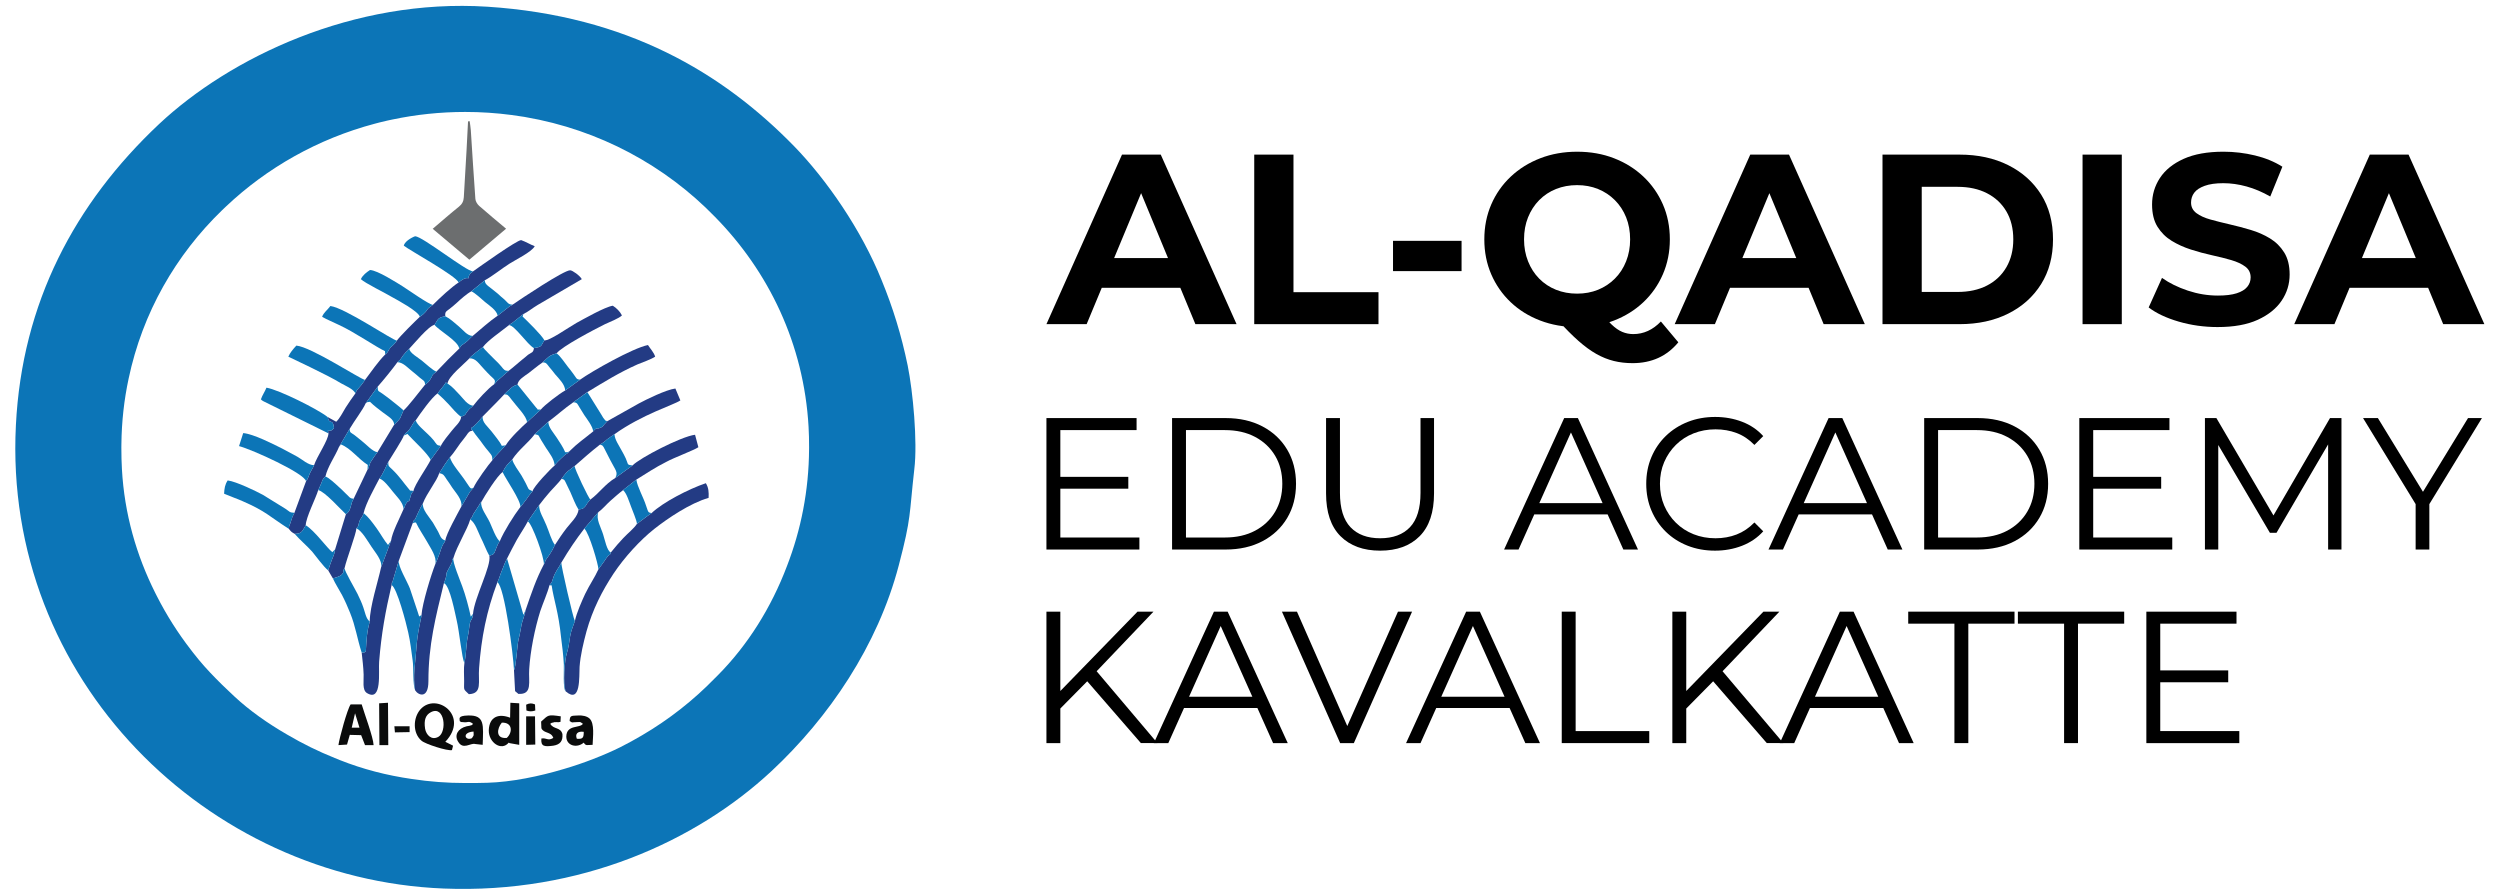 <?xml version="1.0" encoding="UTF-8"?>
<!DOCTYPE svg PUBLIC "-//W3C//DTD SVG 1.1//EN" "http://www.w3.org/Graphics/SVG/1.1/DTD/svg11.dtd">
<!-- Creator: CorelDRAW -->
<svg xmlns="http://www.w3.org/2000/svg" xml:space="preserve" width="213.839mm" height="76.479mm" version="1.1" style="shape-rendering:geometricPrecision; text-rendering:geometricPrecision; image-rendering:optimizeQuality; fill-rule:evenodd; clip-rule:evenodd"
viewBox="0 0 21383.9 7647.9"
 xmlns:xlink="http://www.w3.org/1999/xlink"
 xmlns:xodm="http://www.corel.com/coreldraw/odm/2003">
 <defs>
  <style type="text/css">
   <![CDATA[
    .fil2 {fill:#0A0B0B}
    .fil0 {fill:#0C75B7}
    .fil1 {fill:#233B84}
    .fil4 {fill:black;fill-rule:nonzero}
    .fil3 {fill:#6C6E6F;fill-rule:nonzero}
   ]]>
  </style>
 </defs>
 <g id="Layer_x0020_1">
  <path class="fil0" d="M4486.31 999.94l8.13 1.57c633.25,109.16 1196.48,415.98 1620.55,852.84 460.09,467.58 760.73,1088.65 801.1,1795.62 3.26,57.58 4.67,115.18 4.41,172.66l0.05 4.95 -0.1 7.67 -0.08 7.2c-1.83,351.67 -68.53,688.32 -188.95,999.28 -133.91,354.08 -334.83,675.32 -589.73,932.51l-25.71 25.53c-184.16,189.94 -394.68,355.27 -625.77,490.56 -57.5,33.98 -118,67.17 -182.15,99.66 -68.42,34.22 -147.88,68.95 -234.35,102.2 -81.02,31.73 -163.84,59.97 -248.25,84.67 -216.02,64.75 -449.82,112.21 -656.48,118.62 -59.3,1.8 -117.69,2.45 -175.21,1.93l-14.42 0.19c-154.64,0 -306.46,-11.74 -454.65,-34.17 -216.57,-31.03 -421.38,-83.99 -618,-162.14 -14.57,-5.84 -29.23,-11.81 -43.91,-17.94 -139.56,-55.94 -273.75,-121.94 -401.58,-197.25l-0.39 -0.21 -6.6 -3.8 -0.11 -0.05c-163.65,-94.56 -319.36,-203.8 -449.69,-325.44 -18.12,-17.14 -35.86,-33.9 -53.22,-50.49 -35.99,-33.45 -71.06,-67.82 -105.27,-103 -66.47,-67.31 -129.66,-137.09 -194.38,-220.69l-20.24 -26.39c-109.49,-141.39 -205.79,-293.05 -287.31,-453.11l-15.46 -30.33 -0.37 -0.75c-161.26,-321.61 -264,-675.99 -285.25,-1059.53 -3.29,-58.65 -4.7,-116.72 -4.65,-174.35l-0.13 -10.38 0.11 -8.66 0.29 -21.17c2,-191.14 23,-377.83 61.51,-558.25 119.07,-565.24 403.75,-1058.33 799.46,-1441.24l0.21 -0.21c10.98,-10.61 22.04,-21.15 33.17,-31.6 351.33,-332.22 787.36,-579.56 1273.38,-708.49 12.44,-3.39 24.99,-6.7 37.66,-9.93l0.57 -0.16c22.72,-5.79 45.77,-11.29 69.13,-16.48l5.63 -1.22c11.77,-2.59 23.6,-5.09 35.52,-7.54 201.29,-42.5 410.24,-65.06 624.57,-65.06 135.05,0 267.86,9.05 398.09,26.26 37.08,4.67 73.43,10.04 108.87,16.11zm3334.44 3012.37c28.42,-234.46 -11.84,-663.11 -56.85,-885.72 -54.45,-262.86 -125.51,-492.6 -222.59,-729.4 -172.89,-431.02 -473.66,-864.39 -750.73,-1148.58 -611,-625.22 -1425.67,-1113.06 -2621.6,-1191.21 -1146.23,-73.43 -2202.45,435.74 -2808.71,1004.11 -719.93,677.32 -1172.26,1527.5 -1224.36,2576.62 -111.32,2176.37 1638.8,3881.48 3658.89,3962.01 1167.51,47.35 2159.79,-404.97 2803.96,-1004.11 490.22,-457.08 909.38,-1072.8 1089.36,-1761.96 108.95,-414.44 87.65,-426.28 132.63,-821.76z"/>
  <path class="fil1" d="M4656.82 2911.08c-33.16,47.37 -14.21,54.47 -89.99,66.31 -4.74,40.26 -18.95,35.53 -49.74,56.84 -23.68,18.95 -28.41,26.05 -54.46,45 -37.9,30.78 -73.42,63.94 -111.31,92.36l-97.1 85.25c-14.21,11.84 -4.73,9.48 -28.42,30.79 -47.36,30.79 -144.46,137.36 -177.61,182.35 -30.79,30.79 -18.95,9.48 -47.37,45 -28.41,35.52 -9.47,30.78 -56.83,49.73 0,42.63 -54.47,85.26 -80.52,120.78 -23.68,28.42 -75.78,92.36 -92.36,127.88l-87.63 120.78c-28.41,59.21 -139.72,215.51 -146.82,265.24 -26.05,33.16 -11.85,9.47 -23.69,42.63 -28.42,94.73 0,7.1 -40.26,66.31 -11.84,18.94 -4.73,21.31 -21.31,47.36 -30.79,73.42 -97.1,196.56 -106.57,269.98l-85.26 227.35c-28.41,130.25 -94.72,329.18 -97.09,461.8 -26.05,99.46 -26.05,144.46 -33.16,255.77 -23.68,18.94 -2.37,4.73 -35.52,11.84 7.1,66.31 14.21,120.78 16.58,187.09 2.37,52.1 -14.21,132.62 28.42,158.67 132.62,80.51 97.09,-189.46 104.2,-267.61 18.94,-241.56 54.47,-433.38 106.57,-656 4.73,-42.62 2.36,-9.47 7.1,-26.05l54.47 -182.35 118.41 -319.71c16.58,-47.36 4.74,-7.1 23.68,-40.26 4.74,-11.84 14.21,-33.15 21.32,-47.36 7.1,-16.58 30.78,-63.94 42.62,-82.89 33.16,-87.62 118.42,-189.46 139.73,-258.13l45 -71.05c16.57,-26.05 30.78,-42.63 47.36,-66.31 37.89,-42.63 59.2,-80.52 87.62,-118.41 16.58,-21.31 30.79,-37.89 49.74,-63.94 21.31,-30.79 26.05,-40.26 56.83,-45 -18.94,-14.21 -4.73,-2.37 -14.21,-21.31 40.26,-23.68 73.42,-68.68 99.47,-99.47 68.68,-71.04 125.51,-125.51 184.72,-189.45l23.68 -23.69c37.89,-30.78 45,-47.36 89.99,-59.2 2.37,-42.63 63.94,-75.78 92.36,-97.1 37.89,-28.42 75.79,-61.57 120.78,-92.36 52.1,-47.36 54.47,-59.2 120.78,-78.15 45,-59.21 322.08,-203.67 412.07,-248.66 49.73,-23.68 120.78,-49.73 146.83,-75.78 -16.58,-33.16 -47.37,-63.95 -78.15,-82.89 -66.31,9.47 -248.66,113.67 -310.24,146.83 -78.15,44.99 -234.45,156.3 -274.71,149.19z"/>
  <path class="fil1" d="M4962.32 3247.37l-127.88 92.36c-54.47,30.79 -177.62,125.52 -208.41,163.41l-118.41 108.93c-44.99,40.26 -144.46,134.99 -179.98,194.2l-94.73 101.83c-2.37,2.37 -4.74,4.74 -7.11,7.11l-14.2 21.31c-30.79,33.15 -142.1,187.09 -161.04,234.45 -14.21,18.95 -18.95,21.32 -30.79,35.53l-73.41 125.51c-30.79,59.21 -130.26,234.45 -137.36,291.29 -14.21,33.16 -14.21,18.95 -28.42,52.1 -4.74,11.84 -11.84,30.79 -16.58,47.37 -11.84,30.78 -26.05,73.41 -40.26,101.83 -37.89,97.1 -111.3,336.29 -118.41,435.75 -2.36,37.89 -35.52,139.72 -44.99,300.76 -7.11,106.57 -30.79,224.98 -9.48,343.39 26.06,42.63 113.68,78.15 113.68,-78.15 0,-310.23 61.57,-547.05 132.62,-838.34 2.37,-7.11 11.84,-30.79 11.84,-30.79 4.74,-16.58 2.37,-11.84 7.1,-26.05 7.11,-40.26 -2.36,-21.32 18.95,-61.57l28.42 -52.11c9.47,-28.41 -7.11,-21.31 14.21,-42.62 33.15,-111.31 120.78,-246.3 144.46,-331.55 21.31,-28.42 11.84,-14.21 26.05,-45l47.36 -73.41c14.21,-18.95 0,-9.48 21.32,-30.79 28.42,-52.1 137.35,-227.35 182.35,-255.77 28.42,-56.83 42.63,-66.31 82.89,-108.93 56.83,-85.26 134.98,-139.73 191.82,-215.51l116.04 -106.57c71.05,-52.1 137.36,-113.68 213.14,-165.78l120.78 -87.62c149.2,-89.99 269.98,-165.78 428.65,-236.82 40.26,-16.58 116.04,-42.63 151.56,-66.31 -11.84,-37.89 -42.62,-68.68 -61.57,-99.47 -130.25,26.05 -480.75,224.98 -580.21,296.03z"/>
  <path class="fil1" d="M4384.48 2605.58c-18.95,14.21 -16.58,7.11 -30.79,18.95l-97.1 75.78c-75.78,52.1 -144.46,116.05 -213.14,172.88 -23.68,18.95 -35.52,37.89 -61.57,56.84 -35.52,28.42 -28.42,11.84 -54.47,52.1 -71.05,68.68 -116.04,113.67 -194.19,196.56 -56.84,47.37 -18.95,14.21 -49.74,61.58 -11.84,23.68 -28.41,35.52 -47.36,49.73 -42.63,52.1 -153.93,198.93 -184.72,220.24l-28.42 66.31c-2.37,2.37 -4.74,4.74 -4.74,7.11 -16.57,21.31 -30.78,33.15 -47.36,49.73l-142.09 234.45c-18.95,23.68 -35.53,49.73 -49.73,71.05 -18.95,28.42 -7.11,9.47 -18.95,40.26 -14.21,33.15 4.74,7.1 -16.58,37.89l-118.41 248.66c-2.37,2.37 -11.84,23.68 -14.21,28.42 -4.73,18.95 -7.1,26.05 -11.84,42.63 -11.84,37.89 -16.58,42.63 -40.26,61.57l-92.36 300.76c-4.73,42.63 -14.21,52.1 -26.05,85.26 -14.21,37.89 -23.68,61.57 -33.15,94.73l40.26 68.68c18.94,-7.11 54.46,-14.21 73.41,-30.79 30.79,-30.79 2.37,-23.68 26.05,-56.84 18.95,-82.89 97.1,-286.55 101.83,-341.02 23.69,-26.05 11.84,-16.58 23.69,-54.47 14.21,-42.63 23.68,-28.42 37.89,-75.78 16.57,-80.52 99.46,-227.35 134.99,-296.03 23.68,-23.68 63.94,-118.41 75.78,-142.09 21.31,-35.52 127.88,-201.3 132.62,-224.98 33.15,-47.37 21.31,-11.84 54.47,-61.57 11.84,-16.58 11.84,-18.95 21.31,-35.53 16.58,-23.68 9.47,-16.58 26.05,-33.15 33.16,-49.74 139.73,-201.3 187.09,-229.72 21.31,-30.79 49.73,-59.2 71.05,-94.73l14.21 9.48c4.73,-59.21 149.19,-172.88 187.08,-215.51 9.48,-16.58 99.47,-85.26 116.05,-97.1 42.62,-56.84 151.56,-130.25 222.61,-187.09 18.94,-16.57 14.21,-7.1 30.79,-21.31l92.36 -73.42c42.62,-21.31 75.78,-49.73 123.14,-78.15l376.55 -220.24c-16.58,-30.79 -80.52,-75.78 -99.47,-75.78 -52.1,-2.37 -423.91,246.29 -492.58,293.65z"/>
  <path class="fil1" d="M5194.4 3602.6c-7.1,9.47 -14.21,14.21 -26.05,28.42 -18.94,21.31 -2.37,11.84 -28.42,26.05 -40.25,18.95 -30.78,-9.47 -66.31,33.16 -80.51,66.31 -132.62,99.46 -201.29,168.14 -23.69,28.42 -23.69,18.94 -40.26,33.15 -14.21,11.84 -14.21,14.21 -28.42,26.05 -30.79,30.79 -33.16,28.42 -59.21,63.95 -33.15,26.05 -179.98,179.98 -189.45,220.24 -26.05,30.79 -30.79,37.89 -52.1,68.68l-37.9 49.73c-33.15,37.89 11.85,-9.47 -14.2,16.58 -54.47,71.04 -142.1,210.77 -175.25,291.29 -14.21,18.94 -21.32,35.52 -33.16,66.31 -16.58,42.63 -14.21,47.36 -56.83,59.2 18.94,87.63 -127.89,357.6 -139.73,497.33 -7.1,63.94 -18.94,35.52 -28.42,89.99 -7.1,40.26 -7.1,63.94 -16.58,106.57 -14.2,68.68 -11.84,146.83 -28.41,222.61 -7.11,49.73 -2.37,104.2 -2.37,156.3 0,80.52 -9.47,63.94 40.26,111.31 118.41,-4.74 78.15,-106.57 87.62,-222.61 18.95,-260.51 63.94,-487.85 156.3,-734.15 18.95,-40.26 23.69,-66.31 40.26,-104.2 9.48,-23.68 28.42,-75.78 42.63,-99.47 26.05,-52.1 52.1,-101.83 82.89,-158.67 30.79,-54.46 68.68,-108.93 94.73,-158.67l97.09 -139.72c30.79,-40.26 59.21,-75.78 92.36,-113.67 28.42,-33.16 73.42,-75.79 99.47,-111.31 54.47,-78.15 61.57,-66.31 111.3,-108.94 73.42,-63.94 139.73,-123.14 215.51,-182.35l33.16 -21.31c16.57,-11.84 18.94,-16.58 30.78,-26.05 21.32,-16.58 42.63,-28.42 61.58,-42.63 243.92,-172.88 504.43,-248.66 563.63,-288.92l-42.63 -101.84c-78.15,9.48 -251.03,94.73 -312.6,127.89l-269.98 151.56z"/>
  <path class="fil1" d="M4045.82 2321.4c-21.31,18.95 -23.68,14.21 -33.15,35.52 -23.69,54.47 23.68,-11.84 -4.74,23.68 -28.42,-9.47 -61.57,16.58 -85.26,35.53 -61.57,40.26 -158.67,130.25 -220.24,191.82 -66.31,45 -30.79,33.16 -82.89,80.52l-21.31 16.58c0,-2.37 -4.74,2.37 -7.11,4.74 -37.89,35.52 -165.77,161.03 -196.56,203.66 -9.47,14.21 -11.84,18.95 -26.05,33.16 -4.73,4.73 -23.68,21.31 -28.42,26.05 -23.68,28.42 -14.21,35.52 -44.99,59.2 -59.21,59.21 -116.04,142.1 -172.88,217.88l-23.68 33.15c-7.11,9.48 -14.21,18.95 -21.32,26.05l-26.05 30.79c-2.37,4.74 -7.1,16.58 -11.84,26.05 -30.79,42.63 -54.47,75.78 -82.89,120.78 -26.05,42.63 -49.73,92.36 -80.52,120.78l-73.41 -40.26c16.58,73.41 45,4.74 54.47,94.73 -23.68,21.31 -11.84,21.31 -56.84,23.68 14.21,7.1 2.37,4.74 9.47,21.31 0,56.84 -99.46,198.93 -123.14,272.35 -11.84,28.42 -23.68,42.63 -37.89,73.41 -9.48,21.32 -14.21,45 -30.79,63.94l-99.47 269.98c-18.94,37.89 -16.57,30.79 -28.41,68.68 -11.85,44.99 -16.58,26.05 -18.95,68.68 21.31,26.05 21.31,26.05 49.73,42.62 63.94,-2.36 61.58,-21.31 94.73,-73.41 0,-63.94 85.26,-229.72 106.57,-300.76 16.58,-33.16 11.84,-28.42 28.42,-63.95 7.1,-23.68 14.21,-35.52 33.15,-52.1 18.95,-85.25 82.89,-172.88 116.05,-253.39l92.36 -156.31c35.52,-61.57 116.04,-168.14 134.98,-215.5l104.21 -144.46c52.1,-59.21 125.51,-149.2 168.14,-208.41 2.37,-2.37 16.58,-14.21 16.58,-16.57 2.36,0 4.73,-4.74 7.1,-4.74l26.05 -37.89c9.47,-11.84 18.95,-21.32 26.05,-30.79 2.37,0 4.74,-2.37 7.11,-4.74l14.21 -16.57c0,-2.37 2.36,-2.37 4.73,-4.74 33.16,-33.15 163.41,-194.19 215.51,-203.67 30.79,-44.99 23.68,-61.57 92.36,-73.41 -4.74,-42.63 11.84,-42.63 37.89,-63.94 21.32,-16.58 37.89,-30.79 61.57,-52.1 30.79,-28.42 82.89,-75.79 123.15,-97.1 4.74,-4.74 23.68,-21.31 28.42,-23.68l87.62 -71.05c68.68,-37.89 139.73,-97.09 210.77,-142.09 47.37,-30.79 189.46,-99.47 215.51,-149.2 -37.89,-14.21 -75.78,-37.89 -116.04,-52.1 -37.89,0 -364.7,234.45 -412.07,267.61z"/>
  <path class="fil1" d="M5409.91 3981.52l-146.83 106.57c-89.99,54.46 -137.35,130.25 -213.14,184.72 -14.21,16.57 -11.84,11.84 -26.05,30.78 0,2.37 -16.58,26.05 -16.58,26.05 -23.68,26.05 -21.31,21.32 -59.2,28.42 -2.37,56.84 -71.05,118.41 -99.47,156.3 -40.25,52.1 -68.67,94.73 -101.83,146.83 -14.21,28.42 -28.42,56.84 -49.73,87.63l-28.42 40.26c-11.84,21.31 0,11.84 -16.58,37.89 -66.31,125.51 -106.57,246.29 -156.3,390.75 -7.1,45 -23.68,80.52 -33.15,118.41 -9.48,42.63 -14.21,85.26 -26.05,127.89 -14.21,54.47 -21.32,241.55 -40.26,267.6l9.47 179.99 28.42 23.68c123.14,7.1 85.25,-104.2 92.36,-210.77 9.47,-156.3 47.36,-345.76 94.73,-497.32 21.31,-63.95 63.94,-161.04 78.15,-220.25 23.68,-35.52 14.21,-9.47 28.42,-52.1 7.1,-18.94 9.47,-30.79 21.31,-52.1 18.95,-37.89 33.15,-52.1 52.1,-89.99 63.94,-108.94 125.52,-198.93 196.56,-291.29l120.78 -142.09c35.52,-23.69 71.05,-68.68 104.2,-97.1 35.53,-30.79 68.68,-61.57 106.57,-89.99 2.37,-2.37 4.74,-4.74 7.11,-4.74 0,-2.37 4.73,-4.74 7.1,-7.1l99.47 -78.16c80.51,-49.73 161.03,-104.2 255.76,-151.56 63.94,-35.52 236.82,-99.47 274.72,-125.52l-28.42 -106.57c-118.41,14.21 -473.65,198.93 -535.22,262.88z"/>
  <path class="fil1" d="M5573.32 4388.85c-52.1,35.52 -85.26,63.94 -125.52,92.36 -23.68,37.89 -78.15,80.52 -116.04,120.78 -35.52,37.89 -71.05,78.15 -106.57,123.14 -16.58,47.37 2.37,-16.57 -56.84,75.79l-49.73 68.68c-33.15,73.41 -73.41,127.88 -113.67,210.77 -26.05,56.83 -73.42,161.03 -87.63,232.08 -14.21,42.63 -30.78,75.78 -40.26,127.88 -9.47,59.21 -11.84,92.36 -28.42,146.83 -18.94,56.84 -35.52,260.51 -9.47,326.82 130.25,111.3 113.68,-127.89 118.41,-210.77 7.11,-99.47 33.16,-206.04 59.21,-303.14 52.1,-187.08 134.99,-348.12 232.08,-494.95 89.99,-134.99 224.98,-284.19 348.13,-381.28 111.31,-87.63 305.5,-220.25 464.17,-265.24 2.37,-49.74 0,-87.63 -23.68,-125.52 -146.83,49.73 -367.08,163.41 -464.17,255.77z"/>
  <path class="fil0" d="M2809.61 3706.8c-7.1,-16.57 4.74,-14.21 -9.47,-21.31 45,-2.37 33.16,-2.37 56.84,-23.68 -9.47,-89.99 -37.89,-21.32 -54.47,-94.73 -82.89,-66.31 -419.17,-234.45 -523.37,-251.03 -16.58,40.26 -33.16,59.2 -47.37,99.46 7.11,7.11 7.11,9.48 21.31,16.58l556.53 274.71z"/>
  <path class="fil0" d="M4254.22 4980.9c61.58,33.16 137.36,627.58 142.1,750.72 18.94,-26.05 26.05,-213.13 40.26,-267.6 11.84,-42.63 16.57,-85.26 26.05,-127.89 9.47,-37.89 26.05,-73.41 33.15,-118.41 -7.1,16.58 -4.74,11.84 -11.84,26.05 -18.95,42.63 23.68,-42.63 -7.1,14.21l-139.73 -480.75c-14.21,23.69 -33.15,75.79 -42.63,99.47 -16.57,37.89 -21.31,63.94 -40.26,104.2z"/>
  <path class="fil0" d="M3039.33 3365.78c4.74,-9.47 9.47,-21.31 11.84,-26.05l26.05 -30.79c7.11,-7.1 14.21,-16.57 21.32,-26.05l23.68 -33.15c-49.73,-11.84 -459.43,-281.82 -587.32,-293.66 -28.42,30.79 -54.47,61.57 -68.68,94.73 2.37,2.37 341.03,158.67 449.96,227.35 28.42,16.57 113.68,52.1 123.15,87.62z"/>
  <path class="fil0" d="M2617.79 4116.5c16.58,-18.94 21.31,-42.62 30.79,-63.94 14.21,-30.78 26.05,-44.99 37.89,-73.41 -49.73,0 -101.84,-49.73 -144.46,-73.42l-127.89 -68.68c-75.78,-37.89 -246.29,-125.51 -333.91,-132.61l-35.53 111.3c116.04,30.79 558.9,232.09 573.11,300.76z"/>
  <path class="fil0" d="M3295.1 3031.86c30.78,-23.68 21.31,-30.78 44.99,-59.2 4.74,-4.74 23.69,-21.32 28.42,-26.05 14.21,-14.21 16.58,-18.95 26.05,-33.16 -40.26,-4.73 -442.85,-279.45 -568.37,-296.02 -28.42,37.89 -56.84,54.46 -71.04,92.36 44.99,26.05 94.72,44.99 142.09,68.67 134.99,61.58 322.08,191.83 395.49,224.98l2.37 28.42z"/>
  <path class="fil0" d="M2470.96 4523.84c2.37,-42.63 7.1,-23.69 18.95,-68.68 11.84,-37.89 9.47,-30.79 28.41,-68.68 -44.99,-2.37 -37.89,-9.47 -78.15,-35.52l-191.82 -118.41c-56.84,-30.79 -227.35,-113.68 -300.76,-123.15 -23.69,35.52 -28.42,68.68 -30.79,113.67 42.63,18.95 123.15,47.37 158.67,63.95 201.3,87.62 224.98,127.88 395.49,236.82z"/>
  <path class="fil0" d="M3349.57 5004.58c44.99,21.32 125.51,326.82 142.09,404.97 18.95,82.88 26.05,156.3 37.89,239.19 9.47,61.57 0,208.4 21.31,255.76 -21.31,-118.41 2.37,-236.82 9.48,-343.39 9.47,-161.04 42.63,-262.87 44.99,-300.76 -28.41,16.58 -14.21,23.68 -33.15,-28.42l-66.31 -198.93c-23.68,-61.57 -101.83,-189.46 -94.73,-236.82l-54.47 182.35c-4.74,16.58 -2.37,-16.57 -7.1,26.05z"/>
  <path class="fil0" d="M3797.16 4988.01c52.1,18.94 97.1,269.97 108.94,317.34 23.68,99.46 44.99,331.55 66.31,364.7 16.57,-75.78 14.21,-153.93 28.41,-222.61 9.48,-42.63 9.48,-66.31 16.58,-106.57 9.48,-54.47 21.32,-26.05 28.42,-89.99l-18.94 23.68c-16.58,-78.15 -45,-184.72 -73.42,-260.5 -18.95,-52.1 -82.89,-206.04 -75.78,-239.19 -21.32,21.31 -4.74,14.21 -14.21,42.62l-28.42 52.11c-21.31,40.25 -11.84,21.31 -18.95,61.57 -4.73,14.21 -2.36,9.47 -7.1,26.05 0,0 -9.47,23.68 -11.84,30.79z"/>
  <path class="fil0" d="M4699.45 5006.95l18.94 0c18.95,127.88 59.21,229.72 80.52,442.86 9.48,78.15 18.95,142.09 23.68,232.08 2.37,40.26 -9.47,217.88 16.58,232.09 -26.05,-66.31 -9.47,-269.98 9.47,-326.82 16.58,-54.47 18.95,-87.62 28.42,-146.83 9.48,-52.1 26.05,-85.25 40.26,-127.88 -14.21,-21.31 -118.41,-473.64 -116.04,-499.69 -18.95,37.89 -33.15,52.1 -52.1,89.99 -11.84,21.31 -14.21,33.16 -21.31,52.1 -14.21,42.63 -4.74,16.58 -28.42,52.1z"/>
  <path class="fil0" d="M3591.12 2709.79c2.37,-2.37 7.11,-7.11 7.11,-4.74l21.31 -16.58c52.1,-47.36 16.58,-35.52 82.89,-80.52 -35.52,-4.73 -213.14,-130.25 -258.13,-158.67 -49.74,-30.78 -215.51,-137.35 -279.45,-139.72 -28.42,18.94 -61.58,42.63 -78.15,78.15 33.15,33.15 217.87,123.15 267.6,153.93 42.63,23.69 224.98,120.78 236.82,168.15z"/>
  <path class="fil0" d="M2847.51 4947.75c21.31,47.36 54.46,97.09 78.15,142.09 23.68,44.99 49.73,104.2 68.67,151.56 47.37,116.05 61.58,224.98 99.47,341.03 33.15,-7.11 11.84,7.1 35.52,-11.84 7.11,-111.31 7.11,-156.31 33.16,-255.77 -30.79,-16.58 -42.63,-87.62 -54.47,-118.41 -14.21,-42.63 -30.79,-75.78 -49.73,-116.04 -23.69,-47.37 -108.94,-191.83 -111.31,-220.25 -23.68,33.16 4.74,26.05 -26.05,56.84 -18.95,16.58 -54.47,23.68 -73.41,30.79z"/>
  <path class="fil0" d="M3922.67 2416.13c23.69,-18.95 56.84,-45 85.26,-35.53 28.42,-35.52 -18.95,30.79 4.74,-23.68 9.47,-21.31 11.84,-16.57 33.15,-35.52 -56.84,0 -431.01,-298.4 -494.96,-300.76 -2.36,0 -85.25,33.15 -97.09,80.52 49.73,40.26 447.59,258.13 468.9,314.97z"/>
  <path class="fil2" d="M3685.85 6091.59c118.41,-61.57 139.73,168.15 63.94,210.77 -59.2,33.16 -104.2,-16.57 -113.67,-68.67 -11.84,-75.79 4.74,-118.42 49.73,-142.1zm123.15 253.4c210.77,-222.61 -78.15,-428.65 -213.14,-277.08 -63.94,73.41 -66.31,203.67 9.47,267.61 30.79,28.42 222.62,89.99 260.51,80.52l9.47 -37.89 -66.31 -33.16z"/>
  <path class="fil2" d="M3036.96 6101.07l37.89 123.14 -66.31 0 28.42 -123.14zm-44.99 184.72l97.09 2.36 33.16 85.26 73.41 0c-2.37,-66.31 -80.52,-274.71 -101.83,-348.13l-94.73 0c-28.42,40.26 -97.1,291.29 -104.2,348.13l73.41 -4.74 23.69 -82.88z"/>
  <path class="fil2" d="M4334.74 6311.84c-99.46,9.47 -82.88,-82.89 -42.63,-130.26 92.37,-4.73 94.73,82.89 42.63,130.26zm28.42 -172.88c-97.1,-37.89 -177.61,-9.48 -182.35,106.57 -2.37,106.57 108.94,182.35 170.51,106.57 4.74,2.36 7.1,4.73 9.47,4.73l80.52 14.21 0 -355.23 -75.78 -4.74 -2.37 127.89z"/>
  <path class="fil0" d="M3529.55 4476.47c16.58,-9.47 7.11,-4.73 28.42,-7.1 23.68,52.1 66.31,113.67 97.1,168.14 28.41,52.1 82.88,125.52 68.67,187.09 14.21,-28.42 28.42,-71.05 40.26,-101.83 4.74,-16.58 11.84,-35.53 16.58,-47.37 14.21,-33.15 14.21,-18.94 28.42,-52.1 -40.26,-11.84 -45,-44.99 -61.57,-75.78 -18.95,-33.16 -28.42,-49.73 -45,-78.15 -33.15,-49.74 -92.36,-111.31 -85.26,-163.41 -11.84,18.95 -35.52,66.31 -42.62,82.89 -7.11,14.21 -16.58,35.52 -21.32,47.36 -18.94,33.16 -7.1,-7.1 -23.68,40.26z"/>
  <path class="fil0" d="M2520.69 4566.46c37.89,45 106.57,104.21 149.2,151.57 23.68,28.42 101.83,134.99 137.36,161.04 9.47,-33.16 18.94,-56.84 33.15,-94.73 11.84,-33.16 21.32,-42.63 26.05,-85.26l-23.68 23.69c-42.63,-30.79 -151.57,-184.72 -227.35,-229.72 -33.15,52.1 -30.79,71.05 -94.73,73.41z"/>
  <path class="fil0" d="M4022.14 4443.32c42.63,28.42 63.94,99.46 87.62,149.19 26.05,49.74 49.74,116.05 75.79,161.04 42.62,-11.84 40.25,-16.57 56.83,-59.2 11.84,-30.79 18.95,-47.37 33.16,-66.31 -28.42,-9.48 -73.42,-134.99 -85.26,-158.67 -26.05,-56.84 -82.89,-125.52 -73.41,-175.25 -21.32,21.31 -7.11,11.84 -21.32,30.79l-47.36 73.41c-14.21,30.79 -4.74,16.58 -26.05,45z"/>
  <path class="fil0" d="M3048.8 4519.1c47.37,21.31 97.1,111.31 127.89,156.3 26.05,42.63 97.09,118.41 82.88,177.62l85.26 -227.35 -26.05 35.52c-30.79,-35.52 -61.57,-92.36 -97.1,-142.09 -37.89,-52.1 -68.67,-94.73 -111.3,-130.25 -14.21,47.36 -23.68,33.15 -37.89,75.78 -11.85,37.89 0,28.42 -23.69,54.47z"/>
  <path class="fil0" d="M4514.73 4459.89c35.52,16.58 142.09,310.24 137.35,367.08 16.58,-26.05 4.74,-16.58 16.58,-37.89l28.42 -40.26c21.31,-30.79 35.52,-59.21 49.73,-87.63 -30.79,-37.89 -49.73,-113.67 -73.41,-168.14 -23.69,-61.57 -63.94,-116.04 -61.58,-172.88l-97.09 139.72z"/>
  <path class="fil0" d="M4997.84 4521.47c42.63,37.89 120.78,310.23 120.78,348.13l49.73 -68.68c59.21,-92.36 40.26,-28.42 56.84,-75.79 -33.15,-9.47 -52.1,-111.3 -66.31,-153.93 -18.95,-61.57 -63.94,-132.62 -40.26,-191.82l-120.78 142.09z"/>
  <path class="fil2" d="M4933.9 6318.94c-16.58,-42.63 7.1,-66.31 59.21,-59.2 0,49.73 -7.11,63.94 -59.21,59.2zm9.47 -198.93c-59.2,2.37 -68.68,0 -71.04,47.37 28.42,18.94 14.21,9.47 59.2,9.47 37.89,0 23.68,-7.11 54.47,14.21 -26.05,40.26 -139.72,4.73 -142.09,108.93 0,80.52 92.36,101.84 149.2,52.11 18.94,30.78 28.41,18.94 75.78,18.94 2.37,-68.68 18.94,-182.35 -26.05,-224.98 -23.68,-21.31 -61.58,-28.42 -99.47,-26.05z"/>
  <path class="fil0" d="M3756.9 4047.83c37.89,4.73 42.63,21.31 61.57,49.73 18.95,28.42 33.16,44.99 49.74,73.41 28.41,42.63 87.62,101.84 78.15,161.04l73.41 -125.51c11.84,-14.21 16.58,-16.58 30.79,-35.53 -23.68,7.11 -16.58,23.68 -61.58,-44.99 -44.99,-71.05 -130.25,-161.04 -139.72,-215.51 -16.58,23.68 -30.79,40.26 -47.36,66.31l-45 71.05z"/>
  <path class="fil2" d="M4036.35 6314.2c-56.84,26.05 -89.99,-49.73 14.21,-56.83 0,40.26 7.1,23.68 -14.21,56.83zm92.36 56.84c4.73,-168.14 21.31,-255.77 -125.52,-251.03 -94.73,2.37 -68.68,30.79 -71.04,47.37 16.57,11.84 2.36,7.1 28.42,9.47 44.99,7.1 44.99,-16.58 85.25,14.21 -16.58,16.57 7.11,4.73 -28.42,16.57 -2.37,0 -21.31,4.74 -26.05,4.74 -75.78,18.95 -106.57,75.78 -73.41,130.25 42.63,75.79 106.57,9.48 146.83,21.32l63.94 7.1z"/>
  <path class="fil0" d="M4299.22 4038.35c23.68,54.47 158.67,246.3 151.57,298.4 26.05,-26.05 -18.95,21.31 14.2,-16.58l37.9 -49.73c21.31,-30.79 26.05,-37.89 52.1,-68.68 -42.63,-16.58 -33.16,-21.31 -56.84,-66.31 -11.84,-21.31 -23.68,-45 -37.89,-68.68 -23.68,-37.89 -71.05,-99.46 -78.15,-137.35 -40.26,42.62 -54.47,52.1 -82.89,108.93z"/>
  <path class="fil0" d="M2721.99 4192.29c56.84,11.84 189.46,163.4 236.82,206.03 23.68,-18.94 28.42,-23.68 40.26,-61.57 4.74,-16.58 7.11,-23.68 11.84,-42.63 2.37,-4.74 11.84,-26.05 14.21,-28.42 -35.52,0 -40.26,-21.31 -68.68,-44.99 -18.94,-18.95 -37.89,-37.9 -56.83,-54.47 -23.69,-21.32 -87.63,-82.89 -116.05,-90 -18.94,16.58 -26.05,28.42 -33.15,52.1 -16.58,35.53 -11.84,30.79 -28.42,63.95z"/>
  <path class="fil0" d="M4803.65 4095.19c28.42,7.1 26.05,14.21 42.63,47.36 14.21,30.79 21.31,42.63 33.15,68.68 18.95,42.63 42.63,106.57 68.68,146.83 37.89,-7.1 35.52,-2.37 59.2,-28.42 0,0 16.58,-23.68 16.58,-26.05 14.21,-18.94 11.84,-14.21 26.05,-30.78 -14.21,-7.11 -134.99,-260.51 -134.99,-286.56 -49.73,42.63 -56.83,30.79 -111.3,108.94z"/>
  <path class="fil0" d="M3245.37 4092.82c37.89,11.84 85.25,75.78 113.67,111.31 26.05,35.52 92.36,92.36 92.36,151.56 16.58,-26.05 9.47,-28.42 21.31,-47.36 40.26,-59.21 11.84,28.42 40.26,-66.31 11.84,-33.16 -2.36,-9.47 23.69,-42.63 -49.74,-9.47 -11.85,11.84 -47.37,-26.05 -30.79,-35.52 -71.05,-97.1 -132.62,-156.3 -30.79,-30.79 -35.52,-23.68 -35.52,-66.31 -11.84,23.68 -52.1,118.41 -75.78,142.09z"/>
  <path class="fil0" d="M4043.45 3683.12c30.79,47.37 54.47,68.68 89.99,120.78 16.58,23.68 23.69,30.79 45,56.84 23.68,30.78 33.16,33.15 33.16,75.78l14.2 -21.31c2.37,-2.37 4.74,-4.74 7.11,-7.11l94.73 -101.83c-26.05,9.47 0,2.37 -35.53,7.1 -18.94,-40.26 -61.57,-87.62 -87.62,-123.14 -30.79,-40.26 -82.89,-78.16 -75.78,-127.89 -26.05,30.79 -59.21,75.79 -99.47,99.47 9.48,18.94 -4.73,7.1 14.21,21.31z"/>
  <path class="fil0" d="M4640.24 3100.54c33.16,-2.37 37.89,14.21 59.21,40.26 18.94,21.31 30.78,37.89 49.73,61.57 30.79,35.53 82.89,85.26 85.26,137.36l127.88 -92.36c-35.52,-2.37 -30.79,-14.21 -56.84,-47.36 -16.58,-23.69 -28.42,-37.9 -47.36,-61.58 -28.42,-35.52 -63.94,-92.36 -97.1,-116.04 -66.31,18.95 -68.68,30.79 -120.78,78.15z"/>
  <path class="fil0" d="M5130.46 3803.9c26.05,7.1 16.58,0 33.16,21.31l56.83 111.31c45,87.62 68.68,101.83 42.63,151.57l146.83 -106.57c-49.73,-7.11 -33.15,-4.74 -56.84,-59.21 -11.84,-26.05 -21.31,-42.63 -33.15,-63.94 -26.05,-49.73 -61.57,-97.1 -63.94,-144.46 -18.95,14.21 -40.26,26.05 -61.58,42.63 -11.84,9.47 -14.21,14.21 -30.78,26.05l-33.16 21.31z"/>
  <path class="fil0" d="M5329.39 4192.29c30.79,26.05 52.1,99.46 68.68,142.09 9.47,28.42 49.73,118.41 49.73,146.83 40.26,-28.42 73.42,-56.84 125.52,-92.36 -30.79,-7.11 -26.05,-2.37 -47.37,-63.94 -21.31,-68.68 -75.78,-163.41 -82.88,-222.62l-99.47 78.16c-2.37,2.36 -7.1,4.73 -7.1,7.1 -2.37,0 -4.74,2.37 -7.11,4.74z"/>
  <path class="fil0" d="M3126.95 3451.04c28.42,-18.95 0,-7.11 37.9,-14.21 37.89,37.89 75.78,63.94 108.93,89.99 37.9,30.79 99.47,59.2 97.1,106.57 16.58,-16.58 30.79,-28.42 47.36,-49.73 0,-2.37 2.37,-4.74 4.74,-7.11l28.42 -66.31c-35.52,-33.15 -80.52,-66.31 -118.41,-97.09 -26.05,-18.95 -33.16,-26.06 -63.94,-47.37 -37.89,-26.05 -37.89,-16.58 -37.89,-59.2l-104.21 144.46z"/>
  <path class="fil0" d="M4573.93 3713.91c45,9.47 28.42,9.47 54.47,49.73 16.58,26.05 28.42,45 42.63,68.68 30.79,47.36 68.68,92.36 73.41,149.2 26.05,-35.53 28.42,-33.16 59.21,-63.95 14.21,-11.84 14.21,-14.21 28.42,-26.05 16.57,-14.21 16.57,-4.73 40.26,-33.15 -30.79,16.58 2.36,7.1 -37.89,9.47 -16.58,-40.26 -49.74,-89.99 -73.42,-125.51 -26.05,-40.26 -71.05,-87.63 -71.05,-134.99l-116.04 106.57z"/>
  <path class="fil0" d="M2899.61 3822.85l16.57 -21.32c85.26,33.16 146.83,123.15 229.72,175.25l-2.37 40.26c21.32,-30.79 2.37,-4.74 16.58,-37.89 11.84,-30.79 0,-11.84 18.95,-40.26 14.2,-21.32 30.78,-47.37 49.73,-71.05 -42.63,-4.73 -94.73,-66.31 -132.62,-94.73 -23.68,-18.94 -40.26,-33.15 -61.58,-49.73 -30.78,-23.68 -44.99,-18.94 -42.62,-56.84l-92.36 156.31z"/>
  <path class="fil0" d="M4903.11 3441.56c35.53,0 35.53,14.21 52.1,40.26 16.58,26.05 28.42,45 42.63,68.68 18.95,28.42 73.42,97.1 75.78,139.73 35.53,-42.63 26.06,-14.21 66.31,-33.16 26.05,-14.21 9.48,-4.74 28.42,-26.05 11.84,-14.21 18.95,-18.95 26.05,-28.42 -21.31,-7.1 -14.21,-2.37 -28.42,-21.31 -9.47,-9.47 -14.2,-23.68 -21.31,-33.16l-120.78 -194.19 -120.78 87.62z"/>
  <path class="fil0" d="M4031.61 2491.91c30.79,11.84 92.36,71.05 118.41,92.36 35.53,28.42 99.47,71.05 106.57,116.04l97.1 -75.78c14.21,-11.84 11.84,-4.74 30.79,-18.95 -37.9,0 -42.63,-18.94 -68.68,-42.62 -18.95,-16.58 -40.26,-33.16 -59.21,-52.1 -68.68,-59.21 -113.67,-75.79 -108.94,-113.68l-87.62 71.05c-4.74,2.37 -23.68,18.94 -28.42,23.68z"/>
  <path class="fil0" d="M3453.77 3725.75l30.78 -14.21c37.9,42.63 179.99,172.88 198.93,222.61l87.63 -120.78c-37.89,-4.73 -33.16,-9.47 -61.58,-47.36 -23.68,-26.05 -30.78,-35.52 -54.46,-56.84 -30.79,-30.79 -87.63,-75.78 -99.47,-113.67 -16.58,16.57 -9.47,9.47 -26.05,33.15 -9.47,16.58 -9.47,18.95 -21.31,35.53 -33.16,49.73 -21.32,14.2 -54.47,61.57z"/>
  <path class="fil0" d="M3399.3 3098.17c49.73,0 94.73,54.47 132.62,82.89 21.31,16.58 40.26,33.16 59.2,49.73 30.79,26.05 42.63,23.68 45,59.21 18.95,-14.21 35.52,-26.05 47.36,-49.73 30.79,-47.37 -7.1,-14.21 49.74,-61.58 -30.79,-9.47 -92.36,-68.68 -125.52,-94.73 -28.42,-23.68 -106.57,-66.31 -106.57,-101.83 -2.37,2.37 -4.73,2.37 -4.73,4.74l-14.21 16.57c-2.37,2.37 -4.74,4.74 -7.11,4.74 -7.1,9.47 -16.58,18.95 -26.05,30.79l-26.05 37.89c-2.37,0 -4.74,4.74 -7.1,4.74 0,2.36 -14.21,14.2 -16.58,16.57z"/>
  <path class="fil0" d="M4313.43 3372.89c28.42,2.36 28.42,0 63.94,47.36 37.89,52.1 130.25,142.09 130.25,191.82l118.41 -108.93c-47.36,-2.37 -11.84,9.47 -40.26,-16.58l-158.67 -196.56c-44.99,11.84 -52.1,28.42 -89.99,59.2l-23.68 23.69z"/>
  <path class="fil0" d="M4015.03 3065.02c56.84,-2.37 82.89,49.73 125.52,92.36 16.58,18.94 37.89,40.26 54.47,56.84 30.78,30.78 49.73,35.52 30.78,73.41 23.69,-21.31 14.21,-18.95 28.42,-30.79l97.1 -85.25c-35.52,2.37 -40.26,-9.48 -63.94,-37.89 -21.32,-23.69 -30.79,-35.53 -54.47,-56.84 -16.58,-18.95 -94.73,-89.99 -101.83,-108.94 -16.58,11.84 -106.57,80.52 -116.05,97.1z"/>
  <path class="fil0" d="M3742.69 3365.78c33.15,28.42 63.94,59.21 97.1,94.73 21.31,23.68 71.04,82.89 104.2,104.2 47.36,-18.95 28.42,-14.21 56.83,-49.73 28.42,-35.52 16.58,-14.21 47.37,-45 -49.73,-2.37 -87.62,-63.94 -116.04,-92.36 -35.53,-37.89 -63.94,-71.04 -104.2,-97.09l-14.21 -9.48c-21.32,35.53 -49.74,63.94 -71.05,94.73z"/>
  <path class="fil0" d="M3716.64 2778.46c35.52,47.37 208.4,142.1 210.77,203.67 26.05,-40.26 18.95,-23.68 54.47,-52.1 26.05,-18.95 37.89,-37.89 61.57,-56.84 -47.36,0 -82.88,-52.1 -120.78,-82.88 -37.89,-30.79 -71.04,-63.95 -113.67,-85.26 -68.68,11.84 -61.57,28.42 -92.36,73.41z"/>
  <path class="fil0" d="M4353.69 2780.83c49.73,2.37 156.3,165.78 213.14,196.56 75.78,-11.84 56.83,-18.94 89.99,-66.31 -23.68,-44.99 -144.46,-163.4 -187.09,-203.66l7.11 -21.32 -92.36 73.42c-16.58,14.21 -11.85,4.74 -30.79,21.31z"/>
  <path class="fil2" d="M4706.55 6191.06c14.21,-9.48 7.11,-7.11 28.42,-11.84 42.63,-9.48 -23.68,2.36 18.95,-2.37 21.31,-2.37 7.1,4.73 40.26,-2.37l2.36 -47.36c-113.67,-16.58 -104.2,-11.85 -168.14,44.99l2.37 56.84c21.31,47.36 82.89,26.05 101.83,82.89 -47.36,28.41 -54.47,-2.37 -101.83,4.73 -7.11,71.05 28.42,71.05 101.83,61.58 59.21,-9.48 82.89,-40.26 78.15,-99.47 -16.57,-61.57 -75.78,-37.89 -104.2,-87.62z"/>
  <polygon class="fil2" points="3245.37,6373.41 3321.15,6373.41 3318.78,6011.07 3243,6015.81 "/>
  <polygon class="fil2" points="4500.52,6371.04 4578.67,6368.67 4576.3,6127.12 4500.52,6127.12 "/>
  <polygon class="fil2" points="3377.99,6264.47 3503.5,6262.1 3503.5,6212.37 3373.25,6212.37 "/>
  <path class="fil2" d="M4502.89 6077.38c26.05,9.48 47.36,9.48 75.78,0l-2.37 -52.1c-28.42,-11.84 -47.36,-11.84 -75.78,2.37l2.37 49.73z"/>
  <path class="fil3" d="M3701.11 1957.14c78.18,-66.39 149.66,-129.54 224.04,-189.01 27.79,-22.18 40.25,-47 42.05,-80.9 7.27,-132.41 15.69,-264.76 23.19,-397.13 4.77,-83.84 8.65,-167.71 12.95,-251.58l13.93 -2.15c3.37,25.83 8.06,51.47 9.82,77.37 12.92,195.93 24.4,391.92 38.98,587.68 1.57,20.69 16.09,45.02 32.07,59.21 73.82,65.47 150.25,127.97 230.66,195.67 -106.3,89.73 -209.13,176.47 -314.27,265.11 -102.82,-86.67 -204.66,-172.58 -313.42,-264.27z"/>
  <path class="fil4" d="M8950.76 2772.67l646.37 -1450.16 331.46 0 648.42 1450.16 -352.19 0 -530.35 -1280.24 132.6 0 -532.41 1280.24 -343.9 0zm323.17 -310.76l89.08 -254.77 745.79 0 91.17 254.77 -926.04 0z"/>
  <polygon class="fil4" points="10728.23,2772.67 10728.23,1322.51 11063.84,1322.51 11063.84,2499.23 11790.99,2499.23 11790.99,2772.67 "/>
  <polygon class="fil4" points="11915.28,2318.99 11915.28,2060.02 12501.56,2060.02 12501.56,2318.99 "/>
  <path class="fil4" d="M13489.71 2797.55c-113.25,0 -218.54,-18.67 -315.92,-55.94 -97.37,-37.31 -181.59,-89.75 -252.73,-157.42 -71.14,-67.72 -126.37,-147.1 -165.75,-238.24 -39.35,-91.16 -59.03,-190.62 -59.03,-298.34 0,-107.73 19.68,-207.16 59.03,-298.3 39.38,-91.16 94.98,-170.59 166.79,-238.26 71.82,-67.67 156.04,-120.16 252.74,-157.43 96.66,-37.31 201.62,-55.93 314.87,-55.93 114.64,0 219.96,18.62 315.95,55.93 95.96,37.27 179.54,89.42 250.65,156.39 71.14,66.99 126.73,146.08 166.79,237.19 40.03,91.19 60.05,191.3 60.05,300.41 0,107.72 -20.02,207.49 -60.05,299.33 -40.06,91.87 -95.65,171.27 -166.79,238.24 -71.11,67.02 -154.69,119.12 -250.65,156.43 -95.99,37.27 -201.31,55.94 -315.95,55.94zm474.42 308.67c-56.61,0 -110.15,-6.21 -160.55,-18.65 -50.41,-12.41 -100.14,-32.44 -149.16,-60.05 -49.03,-27.64 -100.14,-64.96 -153.31,-111.9 -53.17,-46.93 -110.83,-104.96 -172.97,-174.01l352.17 -89.1c37.29,51.11 71.82,91.84 103.58,122.22 31.78,30.43 62.5,51.84 92.2,64.23 29.68,12.44 61.1,18.67 94.25,18.67 88.4,0 167.12,-35.91 236.17,-107.75l149.16 178.16c-98.05,118.78 -228.56,178.18 -391.54,178.18zm-474.42 -594.55c64.94,0 124.65,-11.06 179.2,-33.15 54.56,-22.08 102.56,-53.9 144,-95.31 41.44,-41.41 73.54,-90.8 96.33,-148.14 22.79,-57.29 34.19,-119.8 34.19,-187.46 0,-69.08 -11.4,-131.88 -34.19,-188.51 -22.79,-56.62 -54.89,-105.64 -96.33,-147.1 -41.44,-41.44 -89.44,-73.2 -144,-95.29 -54.55,-22.08 -114.26,-33.14 -179.2,-33.14 -64.9,0 -124.98,11.06 -180.21,33.14 -55.26,22.09 -103.24,53.85 -144,95.29 -40.73,41.46 -72.49,90.48 -95.28,147.1 -22.79,56.63 -34.19,119.43 -34.19,188.51 0,67.66 11.4,130.17 34.19,187.46 22.79,57.34 54.55,106.73 95.28,148.14 40.76,41.41 88.74,73.23 144,95.31 55.23,22.09 115.31,33.15 180.21,33.15z"/>
  <path class="fil4" d="M14324.59 2772.67l646.37 -1450.16 331.46 0 648.42 1450.16 -352.19 0 -530.35 -1280.24 132.6 0 -532.41 1280.24 -343.9 0zm323.17 -310.76l89.08 -254.77 745.79 0 91.17 254.77 -926.04 0z"/>
  <path class="fil4" d="M16102.06 2772.67l0 -1450.16 658.78 0c157.45,0 296.26,30.07 416.4,90.15 120.16,60.08 214.09,143.97 281.76,251.69 67.67,107.73 101.49,235.48 101.49,383.26 0,146.42 -33.82,273.78 -101.49,382.23 -67.67,108.4 -161.6,192.65 -281.76,252.74 -120.14,60.08 -258.95,90.09 -416.4,90.09l-658.78 0zm335.61 -275.5l306.59 0c96.69,0 180.58,-18.31 251.72,-54.89 71.13,-36.61 126.36,-88.77 165.71,-156.44 39.38,-67.67 59.07,-147.1 59.07,-238.23 0,-92.55 -19.69,-172.27 -59.07,-239.29 -39.35,-66.99 -94.58,-118.75 -165.71,-155.34 -71.14,-36.61 -155.03,-54.91 -251.72,-54.91l-306.59 0 0 899.1z"/>
  <polygon class="fil4" points="17813.25,2772.67 17813.25,1322.51 18148.86,1322.51 18148.86,2772.67 "/>
  <path class="fil4" d="M18969.23 2797.55c-116.01,0 -227.18,-15.57 -333.54,-46.63 -106.35,-31.08 -191.96,-71.45 -256.89,-121.18l113.96 -252.73c62.14,44.17 135.68,80.42 220.63,108.76 84.94,28.3 170.91,42.48 257.9,42.48 66.32,0 119.83,-6.59 160.56,-19.71 40.76,-13.09 70.8,-31.4 90.12,-54.89 19.35,-23.5 29,-50.44 29,-80.79 0,-38.7 -15.18,-69.39 -45.56,-92.21 -30.4,-22.76 -70.46,-41.43 -120.16,-55.93 -49.73,-14.5 -104.62,-28.29 -164.7,-41.41 -60.08,-13.14 -120.16,-29.34 -180.24,-48.69 -60.06,-19.35 -114.98,-44.2 -164.68,-74.6 -49.73,-30.38 -90.12,-70.44 -121.2,-120.14 -31.09,-49.7 -46.6,-113.25 -46.6,-190.57 0,-82.9 22.42,-158.49 67.33,-226.87 44.87,-68.34 112.54,-122.9 203,-163.68 90.47,-40.73 204.06,-61.07 340.8,-61.07 91.14,0 180.92,10.69 269.3,32.07 88.4,21.41 166.42,53.56 234.12,96.33l-103.61 254.82c-67.67,-38.64 -135.34,-67.33 -203.01,-85.95 -67.67,-18.64 -133.98,-27.95 -198.88,-27.95 -64.91,0 -118.08,7.59 -159.52,22.74 -41.43,15.2 -71.13,34.89 -89.07,59.09 -17.97,24.15 -26.94,52.1 -26.94,83.89 0,37.29 15.2,67.3 45.58,90.12 30.38,22.76 70.43,41.1 120.16,54.86 49.71,13.85 104.62,27.62 164.68,41.47 60.08,13.79 120.16,29.67 180.24,47.64 60.08,17.97 114.97,42.11 164.7,72.52 49.73,30.35 90.12,70.41 121.18,120.16 31.08,49.7 46.63,112.52 46.63,188.48 0,81.52 -22.79,156.1 -68.38,223.77 -45.58,67.67 -113.59,122.22 -204.05,163.66 -90.46,41.41 -204.75,62.14 -342.86,62.14z"/>
  <path class="fil4" d="M19623.87 2772.67l646.36 -1450.16 331.46 0 648.43 1450.16 -352.19 0 -530.35 -1280.24 132.6 0 -532.41 1280.24 -343.9 0zm323.17 -310.76l89.07 -254.77 745.8 0 91.17 254.77 -926.04 0z"/>
  <path class="fil4" d="M9056.76 4078.78l594.32 0 0 101.23 -594.32 0 0 -101.23zm12.86 518.85l676.25 0 0 102.82 -795.14 0 0 -1124.43 771.04 0 0 102.82 -652.15 0 0 918.79z"/>
  <path class="fil4" d="M10025.36 4700.45l0 -1124.43 457.8 0c119.93,0 225.15,23.81 315.64,71.48 90.48,47.64 160.89,113.79 211.22,198.36 50.35,84.65 75.52,182.1 75.52,292.37 0,110.28 -25.17,207.73 -75.52,292.35 -50.33,84.6 -120.74,150.7 -211.22,198.39 -90.49,47.65 -195.71,71.48 -315.64,71.48l-457.8 0zm118.88 -102.82l332.51 0c99.59,0 186.06,-19.56 259.41,-58.65 73.35,-39.09 130.38,-93.12 171.06,-162.19 40.71,-69.08 61.05,-148.62 61.05,-238.56 0,-91 -20.34,-170.8 -61.05,-239.35 -40.68,-68.51 -97.71,-122.36 -171.06,-161.42 -73.35,-39.09 -159.82,-58.62 -259.41,-58.62l-332.51 0 0 918.79z"/>
  <path class="fil4" d="M11805.15 4710.07c-143.5,0 -256.46,-41.2 -338.92,-123.68 -82.45,-82.45 -123.68,-204.52 -123.68,-366.25l0 -644.12 118.86 0 0 639.32c0,132.79 29.99,230.76 89.96,293.97 59.95,63.18 144.55,94.76 253.78,94.76 110.31,0 195.45,-31.58 255.4,-94.76 59.98,-63.21 89.96,-161.18 89.96,-293.97l0 -639.32 115.65 0 0 644.12c0,161.73 -40.96,283.8 -122.87,366.25 -81.93,82.48 -194.64,123.68 -338.14,123.68z"/>
  <path class="fil4" d="M12865.31 4700.45l514.02 -1124.43 117.27 0 514 1124.43 -125.27 0 -472.28 -1055.35 48.19 0 -472.25 1055.35 -123.68 0zm202.4 -300.4l35.34 -96.38 653.77 0 35.33 96.38 -724.44 0z"/>
  <path class="fil4" d="M14669.17 4710.07c-84.59,0 -162.77,-14.21 -234.51,-42.58 -71.74,-28.37 -133.85,-68.27 -186.34,-119.67 -52.47,-51.39 -93.44,-111.87 -122.88,-181.52 -29.44,-69.57 -44.17,-145.61 -44.17,-228.07 0,-82.48 14.73,-158.49 44.17,-228.09 29.44,-69.62 70.67,-130.1 123.68,-181.49 53.02,-51.43 115.39,-91.3 187.16,-119.7 71.73,-28.37 149.91,-42.55 234.51,-42.55 81.38,0 157.94,13.66 229.71,40.96 71.73,27.31 132.23,68.27 181.49,122.88l-75.49 75.49c-46.05,-47.12 -96.9,-81.13 -152.6,-101.99 -55.68,-20.91 -115.65,-31.34 -179.91,-31.34 -67.46,0 -130.09,11.5 -187.93,34.52 -57.81,23.03 -108.17,55.68 -150.99,98.03 -42.84,42.29 -76.3,91.53 -100.39,147.77 -24.1,56.2 -36.15,118.03 -36.15,185.51 0,67.49 12.05,129.32 36.15,185.52 24.09,56.24 57.55,105.48 100.39,147.8 42.82,42.3 93.18,74.97 150.99,98 57.84,23.02 120.47,34.52 187.93,34.52 64.26,0 124.23,-10.72 179.91,-32.15 55.7,-21.41 106.55,-55.68 152.6,-102.8l75.49 75.5c-49.26,54.6 -109.76,95.85 -181.49,123.68 -71.77,27.87 -148.88,41.77 -231.33,41.77z"/>
  <path class="fil4" d="M15126.97 4700.45l514.03 -1124.43 117.27 0 514 1124.43 -125.28 0 -472.27 -1055.35 48.19 0 -472.25 1055.35 -123.69 0zm202.41 -300.4l35.34 -96.38 653.77 0 35.33 96.38 -724.44 0z"/>
  <path class="fil4" d="M16458.59 4700.45l0 -1124.43 457.8 0c119.93,0 225.15,23.81 315.63,71.48 90.49,47.64 160.9,113.79 211.23,198.36 50.35,84.65 75.51,182.1 75.51,292.37 0,110.28 -25.16,207.73 -75.51,292.35 -50.33,84.6 -120.74,150.7 -211.23,198.39 -90.48,47.65 -195.7,71.48 -315.63,71.48l-457.8 0zm118.88 -102.82l332.5 0c99.59,0 186.06,-19.56 259.42,-58.65 73.35,-39.09 130.38,-93.12 171.06,-162.19 40.71,-69.08 61.05,-148.62 61.05,-238.56 0,-91 -20.34,-170.8 -61.05,-239.35 -40.68,-68.51 -97.71,-122.36 -171.06,-161.42 -73.36,-39.09 -159.83,-58.62 -259.42,-58.62l-332.5 0 0 918.79z"/>
  <path class="fil4" d="M17891.43 4078.78l594.31 0 0 101.23 -594.31 0 0 -101.23zm12.85 518.85l676.25 0 0 102.82 -795.13 0 0 -1124.43 771.04 0 0 102.82 -652.16 0 0 918.79z"/>
  <polygon class="fil4" points="18860.02,4700.45 18860.02,3576.02 18958.02,3576.02 19472.05,4453.06 19420.62,4453.06 19929.83,3576.02 20027.82,3576.02 20027.82,4700.45 19913.76,4700.45 19913.76,3754.33 19941.06,3754.33 19472.05,4557.5 19415.83,4557.5 18943.55,3754.33 18974.08,3754.33 18974.08,4700.45 "/>
  <polygon class="fil4" points="20662.3,4700.45 20662.3,4282.8 20689.63,4356.68 20212.55,3576.02 20339.44,3576.02 20758.68,4261.89 20691.22,4261.89 21110.45,3576.02 21229.34,3576.02 20752.26,4356.68 20779.56,4282.8 20779.56,4700.45 "/>
  <path class="fil4" d="M9053.55 6076.71l-4.82 -144.6 681.07 -700.34 136.54 0 -496.34 520.44 -67.49 72.31 -248.96 252.19zm-102.82 279.46l0 -1124.4 118.89 0 0 1124.4 -118.89 0zm807.99 0l-485.1 -558.95 80.31 -86.79 546.13 645.74 -141.34 0z"/>
  <path class="fil4" d="M9869.55 6356.17l514.03 -1124.4 117.26 0 514 1124.4 -125.27 0 -472.28 -1055.35 48.19 0 -472.25 1055.35 -123.68 0zm202.41 -300.38l35.33 -96.38 653.77 0 35.34 96.38 -724.44 0z"/>
  <polygon class="fil4" points="11463,6356.17 10965.06,5231.77 11093.57,5231.77 11559.38,6290.3 11488.71,6290.3 11957.75,5231.77 12078.23,5231.77 11580.27,6356.17 "/>
  <path class="fil4" d="M12026.83 6356.17l514.03 -1124.4 117.27 0 514 1124.4 -125.28 0 -472.27 -1055.35 48.19 0 -472.26 1055.35 -123.68 0zm202.41 -300.38l35.33 -96.38 653.78 0 35.33 96.38 -724.44 0z"/>
  <polygon class="fil4" points="13358.44,6356.17 13358.44,5231.77 13477.33,5231.77 13477.33,6253.38 14106.98,6253.38 14106.98,6356.17 "/>
  <path class="fil4" d="M14407.38 6076.71l-4.82 -144.6 681.07 -700.34 136.54 0 -496.34 520.44 -67.49 72.31 -248.96 252.19zm-102.82 279.46l0 -1124.4 118.89 0 0 1124.4 -118.89 0zm807.99 0l-485.1 -558.95 80.31 -86.79 546.13 645.74 -141.34 0z"/>
  <path class="fil4" d="M15223.38 6356.17l514.03 -1124.4 117.26 0 514 1124.4 -125.27 0 -472.28 -1055.35 48.19 0 -472.25 1055.35 -123.68 0zm202.41 -300.38l35.33 -96.38 653.77 0 35.34 96.38 -724.44 0z"/>
  <polygon class="fil4" points="16717.27,6356.17 16717.27,5334.56 16322.1,5334.56 16322.1,5231.77 17231.27,5231.77 17231.27,5334.56 16836.13,5334.56 16836.13,6356.17 "/>
  <polygon class="fil4" points="17655.35,6356.17 17655.35,5334.56 17260.19,5334.56 17260.19,5231.77 18169.35,5231.77 18169.35,5334.56 17774.21,5334.56 17774.21,6356.17 "/>
  <path class="fil4" d="M18464.93 5734.53l594.32 0 0 101.2 -594.32 0 0 -101.2zm12.86 518.85l676.25 0 0 102.79 -795.13 0 0 -1124.4 771.04 0 0 102.79 -652.16 0 0 918.82z"/>
 </g>
</svg>
